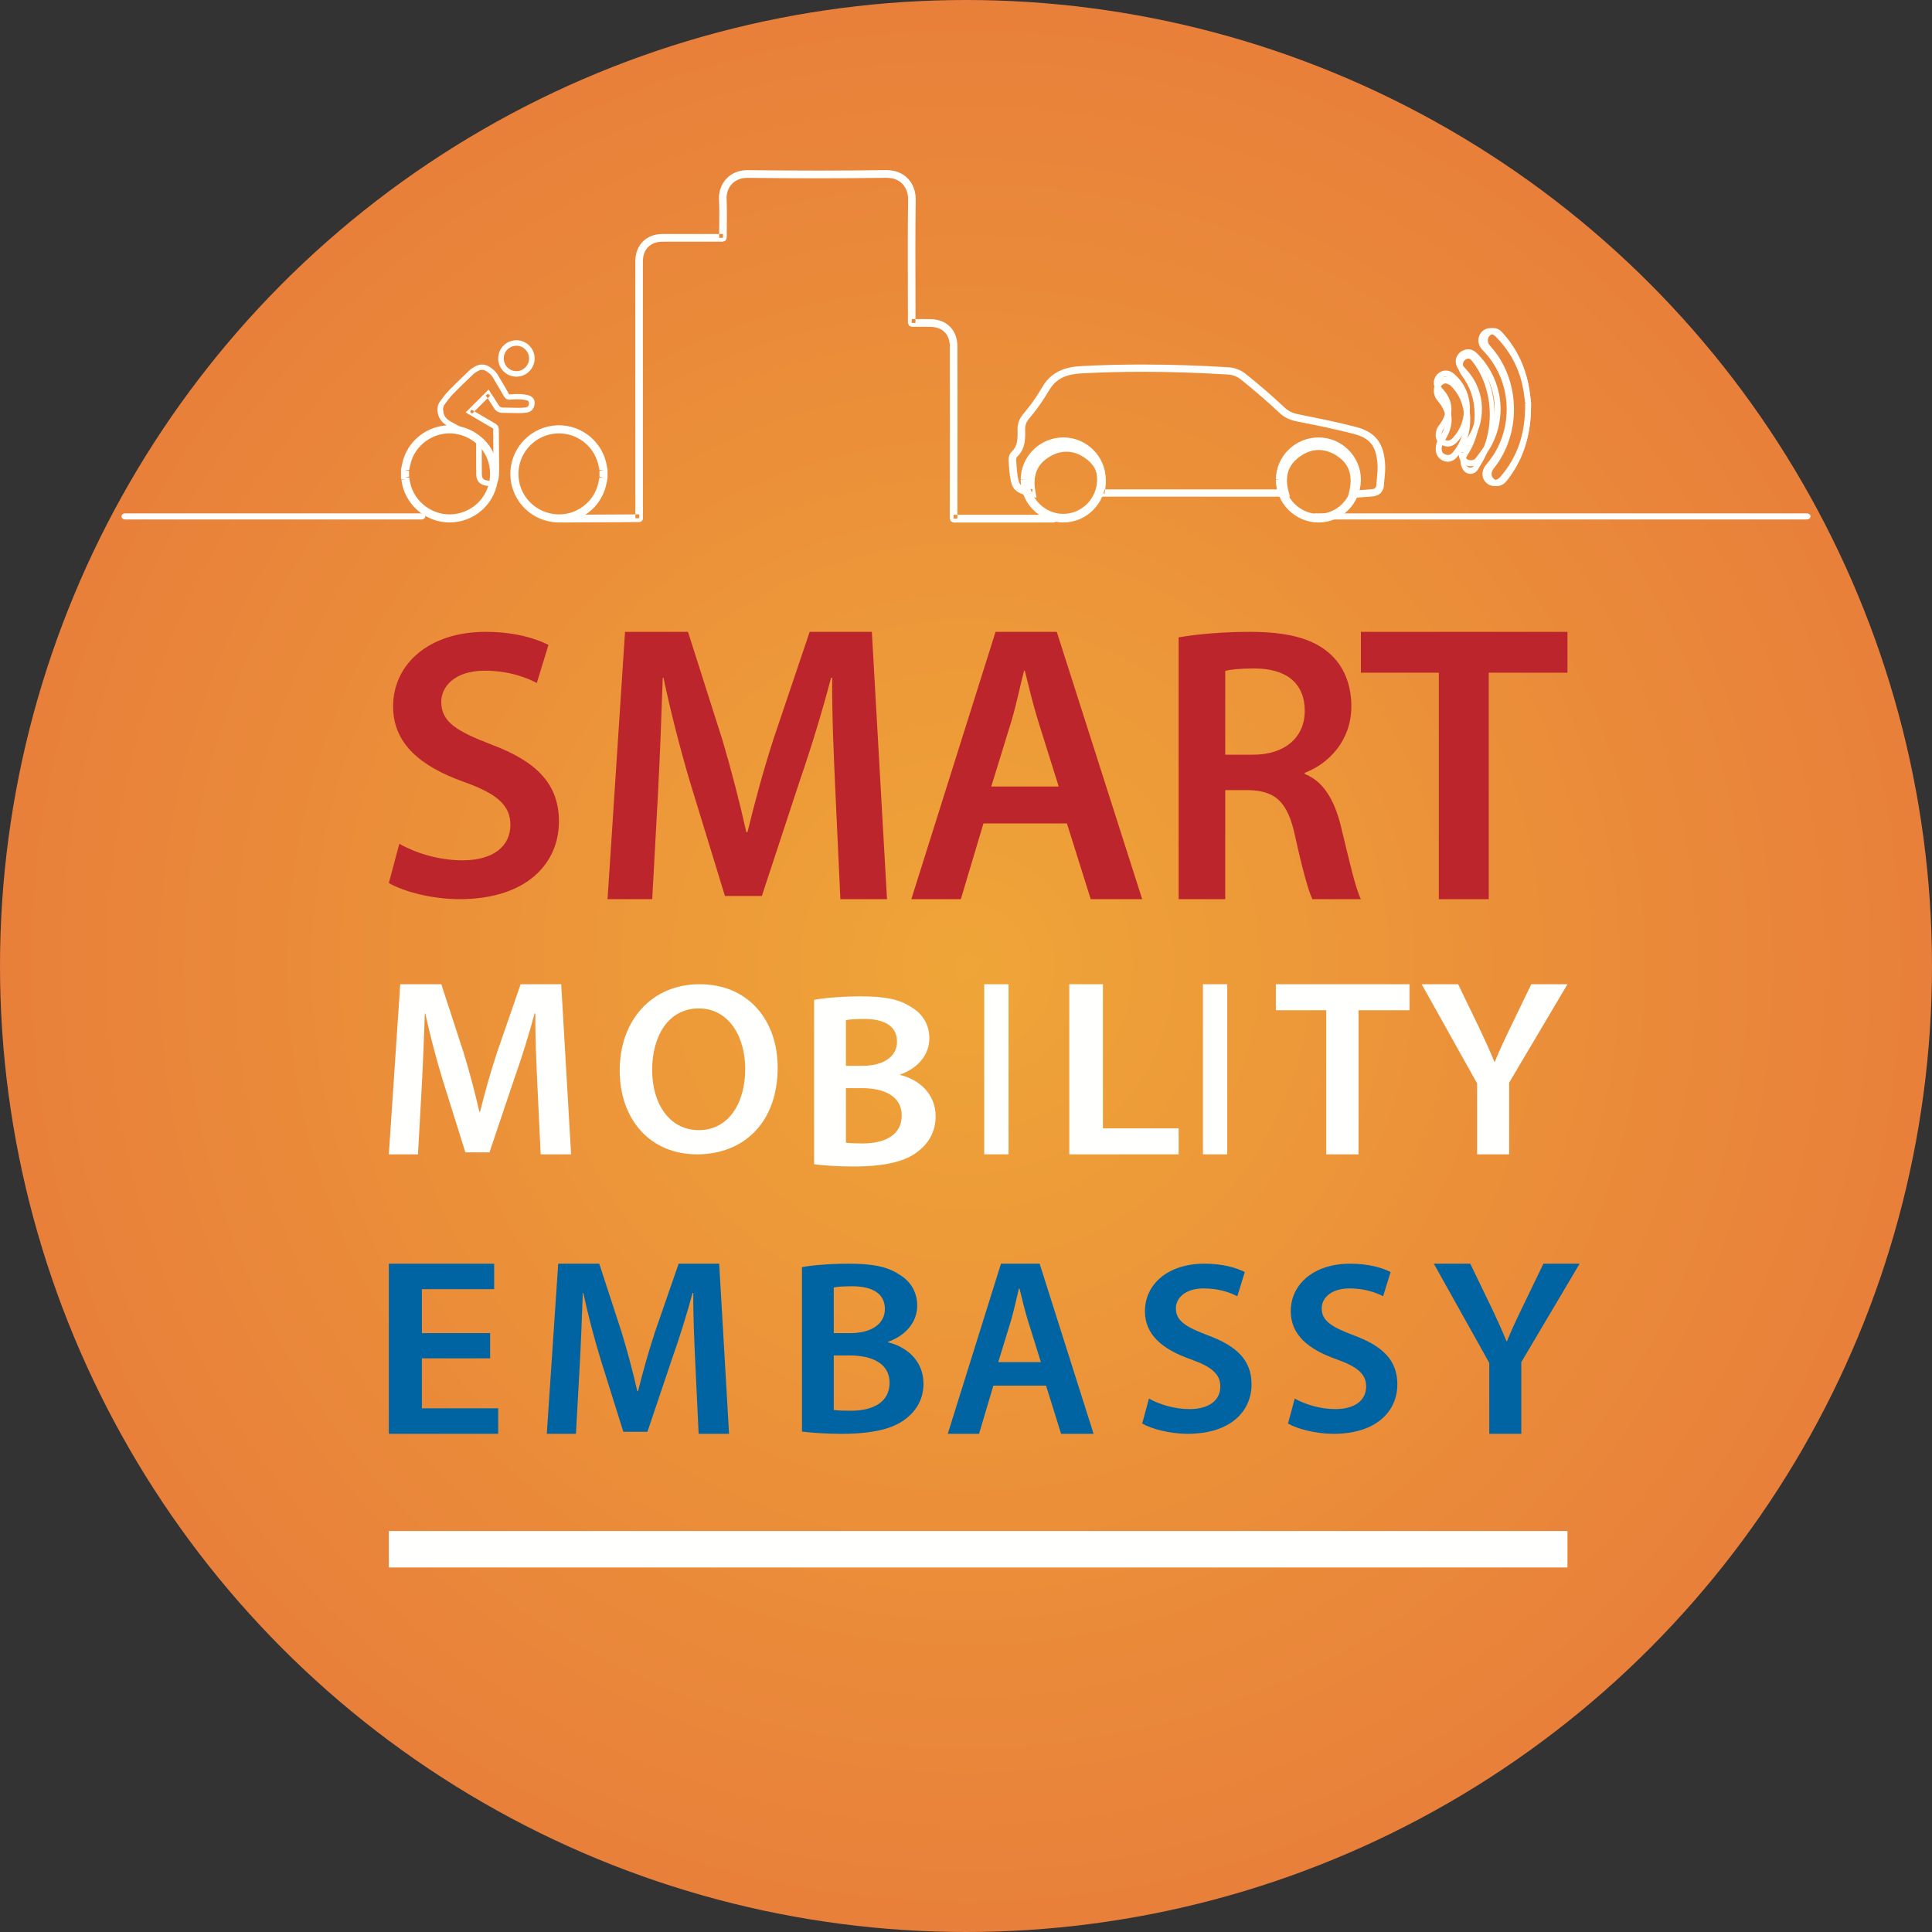 <?xml version="1.0" encoding="UTF-8"?>
<svg width="159px" height="159px" viewBox="0 0 159 159" version="1.1" xmlns="http://www.w3.org/2000/svg" xmlns:xlink="http://www.w3.org/1999/xlink">
    <rect x="0" y="0" width="159" height="159" fill="#333333" stroke="none"/>
    <title>Group 2</title>
    <defs>
        <radialGradient cx="50%" cy="50%" fx="50%" fy="50%" r="50%" gradientTransform="translate(0.5,0.5),rotate(90),scale(1,1),translate(-0.5,-0.5)" id="radialGradient-1">
            <stop stop-color="#EFA538" offset="0%"></stop>
            <stop stop-color="#E87F3A" offset="100%"></stop>
        </radialGradient>
        <path d="M157.859,79.199 C157.859,122.753 122.528,158.061 78.946,158.061 C35.363,158.061 0.032,122.753 0.032,79.199 C0.032,35.646 35.363,0.339 78.946,0.339 C122.528,0.339 157.859,35.646 157.859,79.199" id="path-2"></path>
    </defs>
    <g id="Page-1" stroke="none" stroke-width="1" fill="none" fill-rule="evenodd">
        <g id="SME-Logo" transform="translate(-132, -19)">
            <g id="Group-2" transform="translate(132, 19)">
                <circle id="Oval" fill="url(#radialGradient-1)" cx="79.5" cy="79.5" r="79.5"></circle>
                <g id="Group" transform="translate(1, 0)">
                    <g id="Group-4">
                        <mask id="mask-3" fill="white">
                            <use xlink:href="#path-2"></use>
                        </mask>
                        <g id="Clip-3"></g>
                        <path d="M157.859,79.199 C157.859,122.753 122.528,158.061 78.946,158.061 C35.363,158.061 0.032,122.753 0.032,79.199 C0.032,35.646 35.363,0.339 78.946,0.339 C122.528,0.339 157.859,35.646 157.859,79.199" id="Fill-2" mask="url(#mask-3)"></path>
                    </g>
                    <polygon id="Fill-5" fill="#FFFFFE" points="31 129 128 129 128 126 31 126"></polygon>
                    <path d="M43.226,89.289 C43.142,87.481 43.038,85.301 43.059,83.409 L42.996,83.409 C42.537,85.113 41.953,87.004 41.326,88.769 L39.283,94.835 L37.3,94.835 L35.424,88.852 C34.88,87.065 34.38,85.155 34.003,83.409 L33.962,83.409 C33.899,85.238 33.816,87.461 33.712,89.372 L33.399,95 L31,95 L31.939,81 L35.318,81 L37.154,86.63 C37.655,88.27 38.094,89.932 38.448,91.49 L38.51,91.49 C38.886,89.974 39.366,88.249 39.908,86.609 L41.848,81 L45.186,81 L46,95 L43.496,95 L43.226,89.289" id="Fill-6" fill="#FFFFFE"></path>
                    <path d="M52.67,88.06 C52.67,90.816 54.088,93.008 56.51,93.008 C58.955,93.008 60.331,90.796 60.331,87.96 C60.331,85.405 59.036,82.992 56.51,82.992 C54.005,82.992 52.67,85.264 52.67,88.06 Z M63,87.86 C63,92.405 60.187,95 56.368,95 C52.465,95 50,92.083 50,88.101 C50,83.937 52.67,81 56.573,81 C60.618,81 63,83.997 63,87.86 L63,87.86 Z" id="Fill-7" fill="#FFFFFE"></path>
                    <path d="M68.618,94.041 C68.961,94.082 69.413,94.103 70.013,94.103 C71.708,94.103 73.21,93.49 73.21,91.796 C73.21,90.204 71.752,89.551 69.927,89.551 L68.618,89.551 L68.618,94.041 Z M68.618,87.715 L69.969,87.715 C71.794,87.715 72.824,86.898 72.824,85.735 C72.824,84.45 71.794,83.857 70.121,83.857 C69.348,83.857 68.898,83.898 68.618,83.96 L68.618,87.715 Z M66,82.286 C66.837,82.122 68.361,82 69.841,82 C71.794,82 72.995,82.224 73.983,82.878 C74.884,83.388 75.484,84.286 75.484,85.449 C75.484,86.714 74.647,87.878 73.082,88.429 L73.082,88.469 C74.605,88.838 76,89.98 76,91.879 C76,93.103 75.442,94.062 74.605,94.715 C73.575,95.572 71.879,96 69.241,96 C67.781,96 66.666,95.898 66,95.817 L66,82.286 L66,82.286 Z" id="Fill-8" fill="#FFFFFE"></path>
                    <polygon id="Fill-9" fill="#FFFFFE" points="80 95 82 95 82 81 80 81"></polygon>
                    <polyline id="Fill-10" fill="#FFFFFE" points="87 81 89.768 81 89.768 92.862 96 92.862 96 95 87 95 87 81"></polyline>
                    <polygon id="Fill-11" fill="#FFFFFE" points="98 95 100 95 100 81 98 81"></polygon>
                    <polyline id="Fill-12" fill="#FFFFFE" points="108.149 83.141 104 83.141 104 81 115 81 115 83.141 110.807 83.141 110.807 95 108.149 95 108.149 83.141"></polyline>
                    <path d="M120.564,95 L120.564,89.163 L116,81 L119,81 L120.736,84.594 C121.228,85.633 121.592,86.422 121.978,87.377 L122.021,87.377 C122.385,86.485 122.793,85.612 123.285,84.594 L125.022,81 L128,81 L123.2,89.101 L123.2,95 L120.564,95" id="Fill-13" fill="#FFFFFE"></path>
                    <polyline id="Fill-14" fill="#0064A2" points="39.337 111.789 33.72 111.789 33.72 115.901 40 115.901 40 118 31 118 31 104 39.669 104 39.669 106.097 33.72 106.097 33.72 109.713 39.337 109.713 39.337 111.789"></polyline>
                    <path d="M56.226,112.289 C56.143,110.481 56.039,108.3 56.058,106.409 L55.997,106.409 C55.537,108.112 54.954,110.002 54.327,111.768 L52.282,117.834 L50.3,117.834 L48.422,111.851 C47.88,110.065 47.379,108.154 47.005,106.409 L46.963,106.409 C46.899,108.237 46.815,110.46 46.711,112.371 L46.398,118 L44,118 L44.939,104 L48.318,104 L50.154,109.629 C50.655,111.27 51.093,112.931 51.449,114.49 L51.511,114.49 C51.886,112.973 52.366,111.249 52.908,109.608 L54.85,104 L58.188,104 L59,118 L56.497,118 L56.226,112.289" id="Fill-15" fill="#0064A2"></path>
                    <path d="M67.617,116.04 C67.961,116.081 68.412,116.102 69.012,116.102 C70.708,116.102 72.211,115.49 72.211,113.796 C72.211,112.203 70.751,111.55 68.928,111.55 L67.617,111.55 L67.617,116.04 Z M67.617,109.715 L68.97,109.715 C70.793,109.715 71.824,108.898 71.824,107.734 C71.824,106.448 70.793,105.857 69.12,105.857 C68.348,105.857 67.897,105.897 67.617,105.959 L67.617,109.715 Z M65,104.285 C65.837,104.121 67.36,104 68.84,104 C70.793,104 71.996,104.224 72.983,104.877 C73.884,105.387 74.485,106.286 74.485,107.449 C74.485,108.714 73.648,109.877 72.081,110.428 L72.081,110.469 C73.605,110.836 75,111.979 75,113.877 C75,115.102 74.443,116.06 73.605,116.713 C72.575,117.571 70.88,118 68.241,118 C66.78,118 65.665,117.898 65,117.816 L65,104.285 L65,104.285 Z" id="Fill-16" fill="#0064A2"></path>
                    <path d="M84.663,112.101 L83.587,108.652 C83.324,107.801 83.101,106.845 82.899,106.036 L82.859,106.036 C82.656,106.845 82.452,107.821 82.211,108.652 L81.155,112.101 L84.663,112.101 Z M80.751,114.033 L79.574,118 L77,118 L81.378,104 L84.561,104 L89,118 L86.325,118 L85.088,114.033 L80.751,114.033 L80.751,114.033 Z" id="Fill-17" fill="#0064A2"></path>
                    <path d="M93.555,115.1 C94.377,115.563 95.61,115.966 96.904,115.966 C98.528,115.966 99.43,115.221 99.43,114.113 C99.43,113.085 98.732,112.482 96.965,111.857 C94.686,111.051 93.226,109.863 93.226,107.909 C93.226,105.692 95.116,104 98.115,104 C99.617,104 100.725,104.323 101.445,104.686 L100.829,106.68 C100.336,106.418 99.37,106.035 98.075,106.035 C96.472,106.035 95.774,106.882 95.774,107.667 C95.774,108.715 96.576,109.198 98.424,109.902 C100.829,110.79 102,111.977 102,113.931 C102,116.107 100.314,118 96.74,118 C95.281,118 93.761,117.597 93,117.155 L93.555,115.1" id="Fill-18" fill="#0064A2"></path>
                    <path d="M105.555,115.1 C106.377,115.563 107.609,115.966 108.904,115.966 C110.526,115.966 111.431,115.221 111.431,114.113 C111.431,113.085 110.732,112.482 108.966,111.857 C106.686,111.051 105.226,109.863 105.226,107.909 C105.226,105.692 107.116,104 110.117,104 C111.617,104 112.725,104.323 113.445,104.686 L112.828,106.68 C112.334,106.418 111.369,106.035 110.075,106.035 C108.472,106.035 107.774,106.882 107.774,107.667 C107.774,108.715 108.575,109.198 110.424,109.902 C112.828,110.79 114,111.977 114,113.931 C114,116.107 112.314,118 108.74,118 C107.281,118 105.76,117.597 105,117.155 L105.555,115.1" id="Fill-19" fill="#0064A2"></path>
                    <path d="M121.564,118 L121.564,112.163 L117,104 L120,104 L121.735,107.593 C122.228,108.633 122.592,109.42 122.979,110.377 L123.021,110.377 C123.385,109.483 123.792,108.612 124.285,107.593 L126.021,104 L129,104 L124.2,112.101 L124.2,118 L121.564,118" id="Fill-20" fill="#0064A2"></path>
                    <path d="M31.863,69.442 C33.141,70.17 35.059,70.803 37.074,70.803 C39.599,70.803 41.004,69.632 41.004,67.891 C41.004,66.276 39.918,65.327 37.168,64.345 C33.621,63.079 31.352,61.212 31.352,58.14 C31.352,54.659 34.292,52 38.958,52 C41.293,52 43.017,52.506 44.137,53.075 L43.178,56.21 C42.411,55.799 40.909,55.196 38.894,55.196 C36.401,55.196 35.315,56.525 35.315,57.76 C35.315,59.407 36.562,60.167 39.438,61.275 C43.178,62.668 45,64.535 45,67.606 C45,71.026 42.378,74 36.818,74 C34.548,74 32.184,73.367 31,72.671 L31.863,69.442" id="Fill-21" fill="#BD252C"></path>
                    <path d="M67.745,65.024 C67.618,62.184 67.458,58.757 67.49,55.785 L67.394,55.785 C66.69,58.463 65.794,61.433 64.834,64.208 L61.7,73.739 L58.661,73.739 L55.78,64.338 C54.95,61.53 54.182,58.528 53.606,55.785 L53.542,55.785 C53.445,58.657 53.317,62.151 53.159,65.154 L52.677,74 L49,74 L50.439,52 L55.62,52 L58.437,60.844 C59.204,63.424 59.875,66.036 60.42,68.484 L60.516,68.484 C61.092,66.101 61.828,63.392 62.659,60.813 L65.634,52 L70.752,52 L72,74 L68.161,74 L67.745,65.024" id="Fill-22" fill="#BD252C"></path>
                    <path d="M86.131,64.73 L84.43,59.312 C84.013,57.972 83.66,56.472 83.339,55.199 L83.276,55.199 C82.954,56.472 82.633,58.006 82.249,59.312 L80.579,64.73 L86.131,64.73 Z M79.937,67.766 L78.076,74 L74,74 L80.932,52 L85.971,52 L93,74 L88.763,74 L86.805,67.766 L79.937,67.766 L79.937,67.766 Z" id="Fill-23" fill="#BD252C"></path>
                    <path d="M99.836,62.11 L102.132,62.11 C104.741,62.11 106.377,60.684 106.377,58.512 C106.377,56.116 104.741,55.014 102.225,55.014 C101,55.014 100.213,55.11 99.836,55.209 L99.836,62.11 Z M96,52.454 C97.445,52.196 99.616,52 101.849,52 C104.899,52 106.975,52.518 108.39,53.751 C109.553,54.755 110.214,56.277 110.214,58.125 C110.214,60.942 108.358,62.855 106.377,63.6 L106.377,63.697 C107.887,64.28 108.799,65.803 109.333,67.909 C109.994,70.631 110.56,73.158 111,74 L107.005,74 C106.692,73.353 106.189,71.57 105.591,68.849 C104.993,65.998 103.986,65.09 101.786,65.026 L99.836,65.026 L99.836,74 L96,74 L96,52.454 L96,52.454 Z" id="Fill-24" fill="#BD252C"></path>
                    <polyline id="Fill-25" fill="#BD252C" points="117.413 55.361 111 55.361 111 52 128 52 128 55.361 121.521 55.361 121.521 74 117.413 74 117.413 55.361"></polyline>
                    <path d="M45.315,43 L51.603,42.966 C51.775,42.965 51.915,42.823 51.915,42.649 C51.915,42.644 51.913,40.634 51.912,37.773 C51.911,34.911 51.91,31.204 51.91,27.819 C51.91,25.401 51.91,23.147 51.912,21.483 C51.913,20.984 52.076,20.601 52.342,20.331 C52.611,20.062 52.995,19.899 53.488,19.893 C53.778,19.89 54.067,19.89 54.357,19.89 C54.822,19.89 55.287,19.891 55.753,19.891 C56.646,19.891 57.54,19.891 58.497,19.891 L58.717,19.799 L58.809,19.574 C58.809,18.903 58.823,18.255 58.823,17.614 C58.823,17.203 58.818,16.797 58.798,16.389 L58.795,16.295 C58.807,15.379 59.428,14.648 60.495,14.637 L60.518,14.637 C62.464,14.659 64.41,14.672 66.356,14.672 C68.214,14.672 70.072,14.66 71.931,14.634 L71.966,14.634 C72.576,14.636 72.999,14.844 73.29,15.158 C73.58,15.475 73.736,15.916 73.738,16.406 L73.736,16.442 L73.736,16.441 C73.716,17.804 73.71,19.166 73.71,20.53 C73.71,22.299 73.72,24.068 73.72,25.834 C73.72,26.057 73.72,26.278 73.72,26.578 L73.811,26.803 L74.033,26.895 C74.371,26.895 74.682,26.894 74.982,26.894 C75.175,26.894 75.363,26.894 75.552,26.896 C76.078,26.904 76.472,27.066 76.74,27.332 C77.006,27.601 77.166,27.986 77.169,28.511 C77.171,30.403 77.174,32.799 77.174,35.221 C77.174,37.893 77.171,40.595 77.165,42.682 L77.256,42.907 L77.477,43 L85.688,43 C85.86,43 86,42.858 86,42.683 C86,42.508 85.86,42.366 85.688,42.366 L77.477,42.366 L77.477,42.683 L77.79,42.684 C77.796,40.596 77.799,37.893 77.799,35.221 C77.799,32.799 77.796,30.401 77.794,28.51 C77.794,27.853 77.58,27.28 77.178,26.881 C76.778,26.481 76.209,26.269 75.558,26.263 C75.367,26.26 75.177,26.26 74.982,26.26 C74.68,26.26 74.369,26.261 74.033,26.261 L74.033,26.578 L74.345,26.578 C74.345,26.278 74.345,26.057 74.345,25.834 C74.345,24.065 74.335,22.296 74.335,20.53 C74.335,19.169 74.341,17.809 74.361,16.45 L74.362,16.406 C74.362,15.78 74.16,15.177 73.749,14.727 C73.339,14.278 72.721,13.999 71.966,14 L71.922,14 C70.067,14.027 68.211,14.038 66.356,14.038 C64.413,14.038 62.469,14.025 60.525,14.004 L60.495,14.004 C59.806,14.003 59.214,14.261 58.805,14.682 C58.396,15.102 58.169,15.68 58.171,16.295 L58.173,16.422 C58.193,16.814 58.198,17.21 58.198,17.614 C58.198,18.245 58.184,18.894 58.184,19.574 L58.497,19.574 L58.497,19.258 C57.54,19.258 56.646,19.258 55.753,19.258 C55.289,19.258 54.823,19.256 54.357,19.256 C54.066,19.256 53.774,19.256 53.483,19.259 C52.854,19.264 52.297,19.483 51.902,19.881 C51.507,20.276 51.286,20.842 51.287,21.483 C51.285,23.147 51.285,25.401 51.285,27.819 C51.285,34.59 51.29,42.649 51.29,42.649 L51.602,42.649 L51.6,42.332 L45.311,42.366 C45.139,42.368 45,42.511 45,42.686 C45.001,42.861 45.142,43.001 45.315,43" id="Fill-26" fill="#FFFFFE"></path>
                    <path d="M32.333,38.682 L32.657,38.756 C32.728,38.454 32.772,38.17 32.852,37.928 C33.284,36.597 34.6,35.663 35.985,35.666 L36.198,35.672 C37.739,35.779 38.999,36.888 39.275,38.366 C39.315,38.581 39.333,38.792 39.333,39.001 C39.332,40.581 38.232,41.961 36.618,42.274 C36.41,42.314 36.202,42.334 35.997,42.334 C34.356,42.334 32.889,41.087 32.696,39.393 L32.693,39.372 L32.657,39.225 L32.333,39.305 L32.667,39.305 C32.667,39.097 32.667,38.889 32.667,38.682 L32.333,38.682 L32.657,38.756 L32.333,38.682 L32,38.682 C32,38.889 32,39.097 32,39.305 L32,39.345 L32.041,39.511 L32.364,39.431 L32.033,39.469 C32.271,41.507 34.018,42.999 35.997,43 C36.243,43 36.494,42.976 36.745,42.928 C38.674,42.557 40.001,40.893 40,39.001 C40,38.751 39.977,38.498 39.929,38.245 C39.596,36.461 38.08,35.134 36.243,35.008 L35.985,35 C34.304,35.003 32.751,36.105 32.219,37.722 L32.215,37.735 L32.219,37.722 C32.117,38.035 32.072,38.337 32.008,38.606 L32,38.643 L32,38.682 L32.333,38.682" id="Fill-27" fill="#FFFFFE"></path>
                    <path d="M48.667,39.307 L48.34,39.242 C48.296,39.466 48.264,39.677 48.214,39.863 C47.83,41.332 46.494,42.335 45.012,42.333 C44.864,42.333 44.714,42.324 44.563,42.303 C42.883,42.073 41.666,40.659 41.666,39.001 L41.677,38.723 C41.811,37.068 43.187,35.741 44.845,35.671 L44.996,35.667 C46.608,35.667 47.993,36.817 48.278,38.422 L48.34,38.746 L48.667,38.683 L48.334,38.683 C48.334,38.891 48.334,39.099 48.334,39.307 L48.667,39.307 L48.34,39.242 L48.667,39.307 L49,39.307 C49,39.099 49,38.891 49,38.683 L49,38.651 L48.933,38.301 L48.606,38.363 L48.935,38.305 C48.592,36.382 46.929,35 44.996,35 L44.816,35.004 C42.817,35.093 41.179,36.674 41.013,38.67 L41,39.001 C40.999,40.99 42.464,42.689 44.472,42.964 C44.654,42.988 44.833,43 45.012,43 C46.793,43 48.394,41.799 48.859,40.032 C48.92,39.799 48.953,39.575 48.993,39.373 L49,39.341 L49,39.307 L48.667,39.307" id="Fill-28" fill="#FFFFFE"></path>
                    <path d="M37.685,33.897 L37.562,34.081 C38.241,34.482 38.898,34.873 39.561,35.256 L39.588,35.275 L39.589,35.276 L39.602,35.268 L39.587,35.271 L39.589,35.276 L39.602,35.268 L39.587,35.271 L39.589,35.301 C39.593,36.417 39.608,37.533 39.614,38.648 L39.614,38.676 C39.614,38.848 39.604,39.021 39.589,39.197 L39.59,39.197 C39.576,39.374 39.531,39.468 39.495,39.503 C39.461,39.538 39.422,39.562 39.291,39.564 L39.056,39.538 C38.887,39.506 38.807,39.454 38.751,39.383 C38.695,39.313 38.654,39.192 38.653,38.999 C38.649,38.666 38.649,38.335 38.649,38.002 C38.649,37.64 38.649,37.276 38.649,36.913 L38.648,36.623 L38.656,36.361 L38.656,36.362 L38.658,36.315 L38.574,36.065 L38.388,35.922 C37.62,35.518 36.854,35.115 36.098,34.697 C35.792,34.527 35.587,34.313 35.504,34.002 L35.463,33.699 C35.463,33.545 35.499,33.413 35.589,33.288 C35.818,32.971 36.055,32.662 36.321,32.39 C36.844,31.851 37.394,31.33 37.945,30.804 C38.04,30.712 38.167,30.628 38.302,30.549 C38.439,30.469 38.558,30.436 38.672,30.436 C38.783,30.437 38.897,30.468 39.028,30.552 C39.254,30.696 39.436,30.853 39.555,31.054 C39.87,31.585 40.188,32.115 40.49,32.648 L40.656,32.831 L40.907,32.899 L40.985,32.894 C41.186,32.874 41.385,32.861 41.581,32.861 C41.804,32.861 42.025,32.878 42.243,32.922 C42.388,32.95 42.465,32.99 42.493,33.017 L42.536,33.154 L42.536,33.171 L42.768,33.174 L42.536,33.168 C42.533,33.306 42.495,33.39 42.452,33.438 C42.408,33.487 42.347,33.523 42.223,33.537 C42.033,33.557 41.839,33.562 41.641,33.562 L41.582,33.562 C41.171,33.56 40.76,33.548 40.345,33.54 C40.194,33.53 40.143,33.498 40.046,33.356 C39.83,33.002 39.6,32.66 39.368,32.303 L39.21,32.059 L39.001,32.266 C38.506,32.761 38.018,33.247 37.516,33.747 L37.322,33.94 L37.562,34.081 L37.685,33.897 L37.853,34.046 C38.355,33.545 38.842,33.06 39.339,32.565 L39.171,32.416 L38.972,32.529 C39.207,32.89 39.434,33.23 39.645,33.573 C39.776,33.803 40.03,33.979 40.336,33.976 C40.748,33.984 41.162,33.996 41.579,33.997 L41.641,33.999 C41.849,33.999 42.06,33.992 42.273,33.97 C42.484,33.95 42.678,33.865 42.808,33.719 C42.938,33.572 42.993,33.384 43,33.181 L43,33.154 C43.003,32.994 42.947,32.824 42.819,32.707 C42.691,32.592 42.529,32.533 42.339,32.494 C42.084,32.445 41.831,32.425 41.581,32.425 C41.362,32.425 41.146,32.44 40.934,32.461 L40.907,32.463 L40.9,32.462 L40.888,32.503 L40.919,32.472 L40.9,32.462 L40.888,32.503 L40.919,32.472 L40.899,32.442 C40.593,31.903 40.274,31.372 39.96,30.842 L39.96,30.841 C39.792,30.559 39.547,30.356 39.29,30.191 C39.097,30.067 38.885,30 38.672,30 C38.456,30 38.248,30.067 38.059,30.178 C37.909,30.265 37.751,30.367 37.614,30.499 C37.066,31.022 36.511,31.548 35.978,32.096 C35.69,32.394 35.44,32.719 35.205,33.042 C35.057,33.248 34.999,33.478 35,33.699 C35,33.837 35.021,33.973 35.054,34.103 L35.054,34.105 C35.167,34.55 35.485,34.867 35.862,35.073 C36.625,35.493 37.394,35.899 38.163,36.301 L38.2,36.324 L38.204,36.327 L38.241,36.298 L38.195,36.313 L38.204,36.327 L38.241,36.298 L38.195,36.313 L38.22,36.304 L38.194,36.308 L38.195,36.313 L38.22,36.304 L38.194,36.308 L38.195,36.315 L38.194,36.327 L38.194,36.329 L38.184,36.623 L38.186,36.913 C38.186,37.275 38.186,37.639 38.186,38.002 C38.186,38.335 38.186,38.669 38.19,39.004 C38.192,39.247 38.241,39.464 38.376,39.64 C38.511,39.817 38.723,39.923 38.966,39.965 L39.291,40 C39.496,40.002 39.704,39.941 39.843,39.792 C39.98,39.644 40.031,39.453 40.051,39.232 L40.051,39.23 C40.067,39.049 40.078,38.864 40.078,38.676 L40.078,38.645 C40.071,37.528 40.057,36.413 40.053,35.299 L39.989,35.056 L39.804,34.887 C39.144,34.503 38.488,34.113 37.808,33.712 L37.685,33.897 L37.853,34.046 L37.685,33.897" id="Fill-29" fill="#FFFFFE"></path>
                    <path d="M41.512,28.227 L41.511,28.455 C42.071,28.455 42.543,28.93 42.542,29.499 L42.542,29.509 L42.771,29.505 L42.542,29.504 C42.541,30.073 42.063,30.548 41.509,30.545 L41.502,30.545 C40.92,30.542 40.459,30.082 40.458,29.497 L40.302,29.497 L40.458,29.505 L40.458,29.497 L40.302,29.497 L40.458,29.505 L40.458,29.5 L40.459,29.495 C40.461,28.914 40.925,28.455 41.506,28.455 L41.511,28.455 L41.512,28.227 L41.516,28 L41.506,28 C40.674,27.999 40.003,28.665 40.001,29.494 L40.23,29.494 L40.001,29.483 L40,29.497 C40,30.327 40.666,30.997 41.501,31 L41.509,31 C42.326,30.997 42.995,30.325 43,29.506 L43,29.499 C42.999,28.679 42.334,28.005 41.514,28 L41.512,28.227 L41.516,28 L41.512,28.227" id="Fill-30" fill="#FFFFFE"></path>
                    <path d="M119.729,33.474 L119.97,33.459 C119.917,32.442 119.499,31.454 118.616,30.726 C118.432,30.572 118.21,30.494 117.991,30.495 C117.715,30.494 117.444,30.619 117.25,30.839 C117.083,31.028 117,31.269 117,31.508 C117,31.781 117.106,32.053 117.309,32.263 L117.321,32.277 L117.309,32.265 C117.765,32.741 117.967,33.201 117.968,33.661 C117.968,34.091 117.789,34.548 117.398,35.042 L117.398,35.04 C117.22,35.273 117.159,35.566 117.156,35.827 L117.156,35.857 L117.156,35.856 C117.162,36.273 117.461,36.585 117.821,36.694 C117.931,36.73 118.041,36.748 118.148,36.748 C118.45,36.749 118.714,36.6 118.911,36.384 L118.917,36.377 L118.912,36.384 C119.609,35.629 119.974,34.703 119.971,33.573 L119.971,33.464 L119.97,33.459 L119.729,33.474 L119.488,33.478 L119.488,33.573 C119.486,34.6 119.178,35.369 118.558,36.047 L118.56,36.047 C118.421,36.193 118.294,36.255 118.148,36.256 L117.968,36.225 C117.744,36.144 117.647,36.026 117.639,35.844 L117.639,35.839 L117.639,35.843 L117.639,35.827 C117.635,35.659 117.698,35.439 117.773,35.352 L117.774,35.352 C118.211,34.802 118.451,34.235 118.451,33.661 C118.451,33.045 118.17,32.454 117.653,31.919 L117.653,31.92 C117.538,31.8 117.483,31.651 117.483,31.508 C117.484,31.384 117.525,31.264 117.61,31.167 C117.716,31.047 117.853,30.988 117.991,30.988 L118.312,31.108 C119.085,31.749 119.436,32.583 119.488,33.488 L119.729,33.474 L119.488,33.478 L119.729,33.474 Z M119.274,37.228 L119.033,37.235 C119.034,37.772 119.297,38.18 119.705,38.316 C119.815,38.355 119.931,38.373 120.046,38.373 C120.343,38.373 120.647,38.248 120.844,37.986 L120.847,37.981 L120.842,37.986 C121.136,37.595 121.459,37.195 121.709,36.736 C122.238,35.768 122.495,34.716 122.495,33.675 C122.495,31.977 121.813,30.305 120.532,29.057 C120.346,28.873 120.101,28.745 119.826,28.745 C119.702,28.745 119.575,28.771 119.451,28.822 C119.049,28.98 118.8,29.345 118.805,29.738 C118.805,30.034 118.935,30.332 119.174,30.579 C120.024,31.465 120.473,32.469 120.475,33.667 C120.475,33.781 120.472,33.894 120.463,34.011 C120.395,34.976 120.011,35.797 119.397,36.551 C119.221,36.769 119.115,37.023 119.067,37.102 L119.03,37.164 L119.033,37.235 L119.274,37.228 L119.482,37.353 C119.558,37.219 119.646,37.015 119.768,36.866 C120.431,36.057 120.87,35.128 120.945,34.045 C120.954,33.918 120.958,33.792 120.958,33.667 C120.961,32.337 120.44,31.188 119.518,30.235 C119.352,30.061 119.288,29.884 119.288,29.738 C119.291,29.547 119.383,29.386 119.63,29.279 L119.826,29.237 C119.954,29.238 120.072,29.291 120.199,29.413 C121.384,30.569 122.011,32.111 122.012,33.675 C122.012,34.634 121.777,35.601 121.288,36.496 L121.288,36.497 C121.067,36.904 120.76,37.287 120.459,37.687 L120.459,37.688 C120.37,37.809 120.21,37.883 120.046,37.881 L119.866,37.852 C119.651,37.762 119.54,37.644 119.516,37.222 L119.274,37.228 L119.482,37.353 L119.274,37.228 Z M124.757,33.146 L124.996,33.11 C124.955,32.827 124.902,32.229 124.774,31.641 C124.411,29.963 123.602,28.517 122.399,27.319 C122.19,27.11 121.923,26.999 121.659,27 C121.409,26.999 121.16,27.098 120.97,27.287 C120.77,27.482 120.666,27.746 120.667,28.009 C120.666,28.281 120.775,28.554 120.975,28.772 C121.083,28.889 121.189,28.993 121.282,29.098 C122.424,30.393 122.997,32.042 122.997,33.689 C122.997,35.312 122.442,36.931 121.331,38.21 C121.121,38.451 121.004,38.733 121.003,39.017 C121.002,39.288 121.118,39.555 121.33,39.747 L121.33,39.747 C121.512,39.914 121.743,40.001 121.975,40 C122.287,40 122.596,39.847 122.831,39.577 C124.302,37.878 125.004,35.867 125,33.377 L124.999,33.142 L124.999,33.126 L124.996,33.11 L124.757,33.146 L124.516,33.149 L124.517,33.377 C124.515,35.777 123.862,37.636 122.469,39.251 C122.312,39.432 122.132,39.508 121.975,39.508 C121.858,39.507 121.75,39.468 121.652,39.38 L121.645,39.372 L121.652,39.38 C121.535,39.27 121.488,39.153 121.486,39.017 C121.486,38.874 121.546,38.704 121.692,38.536 C122.885,37.163 123.48,35.427 123.48,33.689 C123.48,31.926 122.867,30.16 121.64,28.768 C121.532,28.646 121.424,28.54 121.329,28.436 C121.205,28.301 121.15,28.148 121.15,28.009 C121.15,27.872 121.199,27.747 121.306,27.64 C121.409,27.539 121.531,27.492 121.659,27.492 C121.792,27.492 121.935,27.546 122.06,27.671 C123.202,28.809 123.958,30.161 124.303,31.748 C124.423,32.299 124.474,32.873 124.518,33.181 L124.757,33.146 L124.516,33.149 L124.757,33.146 L124.757,33.146 Z" id="Fill-31" fill="#FFFFFE"></path>
                    <path d="M124.776,33.146 L124.553,33.149 L124.554,33.377 C124.552,35.777 123.948,37.636 122.663,39.251 C122.518,39.432 122.352,39.508 122.207,39.508 C122.099,39.507 122,39.468 121.909,39.38 C121.801,39.27 121.758,39.154 121.756,39.017 C121.756,38.874 121.811,38.704 121.946,38.536 C123.047,37.163 123.597,35.427 123.597,33.689 C123.597,31.926 123.03,30.16 121.898,28.768 C121.798,28.646 121.699,28.54 121.611,28.436 C121.496,28.301 121.446,28.148 121.446,28.009 C121.446,27.872 121.49,27.747 121.59,27.64 C121.684,27.539 121.797,27.492 121.915,27.492 C122.039,27.492 122.17,27.545 122.286,27.671 C123.34,28.809 124.038,30.161 124.357,31.748 C124.467,32.299 124.514,32.873 124.555,33.181 L124.776,33.146 L124.553,33.149 L124.776,33.146 L124.997,33.11 C124.959,32.827 124.91,32.229 124.792,31.641 C124.456,29.963 123.709,28.517 122.598,27.319 C122.405,27.11 122.159,26.999 121.915,27 C121.684,26.999 121.455,27.098 121.28,27.287 C121.095,27.482 120.999,27.746 121,28.009 C120.999,28.281 121.099,28.554 121.284,28.772 C121.383,28.889 121.481,28.993 121.567,29.098 C122.622,30.393 123.151,32.042 123.151,33.689 C123.151,35.312 122.638,36.931 121.613,38.21 C121.419,38.451 121.311,38.733 121.31,39.017 C121.309,39.288 121.416,39.555 121.612,39.747 L121.612,39.747 C121.78,39.914 121.993,40.001 122.207,40 C122.496,40 122.781,39.847 122.997,39.577 C124.356,37.878 125.003,35.867 125,33.377 L124.999,33.142 L124.999,33.126 L124.997,33.11 L124.776,33.146" id="Fill-32" fill="#FFFFFE"></path>
                    <path d="M119.382,37.81 L119.551,37.941 C119.612,37.801 119.684,37.589 119.783,37.435 C120.322,36.594 120.679,35.629 120.74,34.505 C120.747,34.373 120.751,34.242 120.751,34.112 C120.753,32.731 120.33,31.538 119.58,30.547 C119.446,30.369 119.393,30.183 119.393,30.031 C119.396,29.833 119.47,29.666 119.671,29.555 L119.83,29.511 C119.933,29.512 120.03,29.567 120.133,29.694 C121.097,30.895 121.606,32.496 121.607,34.12 C121.607,35.117 121.416,36.121 121.019,37.05 L121.019,37.051 C120.839,37.474 120.59,37.872 120.344,38.287 L120.344,38.288 C120.273,38.413 120.142,38.49 120.009,38.489 L119.863,38.458 C119.688,38.365 119.598,38.242 119.578,37.804 L119.382,37.81 L119.551,37.941 L119.382,37.81 L119.186,37.818 C119.187,38.375 119.4,38.799 119.732,38.94 C119.821,38.981 119.916,39 120.009,39 C120.25,39 120.498,38.87 120.658,38.597 L120.657,38.597 C120.895,38.191 121.158,37.776 121.361,37.299 C121.791,36.294 122,35.201 122,34.12 C122,32.357 121.446,30.62 120.404,29.325 C120.252,29.133 120.054,29 119.83,29 C119.729,29 119.626,29.027 119.525,29.081 C119.198,29.244 118.996,29.624 119,30.031 C119,30.339 119.106,30.648 119.3,30.905 C119.991,31.825 120.356,32.868 120.358,34.112 C120.358,34.23 120.355,34.348 120.348,34.469 C120.292,35.472 119.98,36.324 119.482,37.108 C119.339,37.334 119.252,37.597 119.213,37.68 L119.184,37.744 L119.186,37.818 L119.382,37.81" id="Fill-33" fill="#FFFFFE"></path>
                    <path d="M119.755,34.335 L119.511,34.339 L119.513,34.445 C119.509,35.595 119.198,36.456 118.573,37.215 L118.574,37.215 C118.434,37.379 118.306,37.448 118.159,37.449 L117.977,37.415 C117.751,37.324 117.653,37.191 117.645,36.988 L117.645,36.968 C117.641,36.781 117.704,36.534 117.78,36.437 L117.781,36.437 C118.222,35.821 118.465,35.186 118.465,34.544 C118.465,33.854 118.181,33.193 117.659,32.594 L117.659,32.595 C117.543,32.46 117.487,32.293 117.487,32.134 C117.487,31.993 117.53,31.861 117.615,31.752 C117.723,31.617 117.861,31.551 118,31.551 L118.325,31.686 C119.104,32.404 119.459,33.337 119.511,34.35 L119.755,34.335 L119.511,34.339 L119.755,34.335 L119.998,34.318 C119.944,33.179 119.522,32.073 118.632,31.258 C118.445,31.085 118.221,30.999 118,31 C117.721,30.999 117.448,31.138 117.252,31.384 L117.253,31.384 C117.084,31.596 117,31.866 117,32.134 C117,32.439 117.107,32.744 117.312,32.979 L117.312,32.981 C117.773,33.514 117.976,34.029 117.977,34.544 C117.977,35.025 117.797,35.537 117.402,36.09 L117.402,36.088 C117.222,36.348 117.161,36.676 117.157,36.968 L117.157,37.001 C117.163,37.468 117.465,37.817 117.829,37.939 C117.939,37.979 118.05,38 118.159,38 C118.463,38.001 118.73,37.835 118.929,37.592 L118.93,37.592 C119.633,36.747 120.002,35.711 120,34.445 L119.999,34.329 L119.999,34.324 L119.998,34.318 L119.755,34.335" id="Fill-34" fill="#FFFFFE"></path>
                    <path d="M89.591,40.573 L89.897,40.632 C89.962,40.316 89.997,40.012 89.997,39.718 C90.005,38.679 89.537,37.771 88.573,37.147 C88.003,36.774 87.387,36.576 86.763,36.576 C86.198,36.576 85.632,36.739 85.095,37.052 C84.016,37.668 83.507,38.63 83.517,39.732 C83.517,40.018 83.548,40.315 83.608,40.621 L83.915,40.566 L83.99,40.276 C83.692,40.207 83.414,40.142 83.219,40.046 C83.023,39.948 82.921,39.854 82.861,39.669 C82.692,39.119 82.678,38.483 82.626,37.836 L82.622,37.802 L82.626,37.836 L82.625,37.819 L82.652,37.679 L82.695,37.6 C83.322,37.029 83.372,36.279 83.372,35.682 C83.372,35.554 83.369,35.43 83.368,35.315 L83.368,35.302 C83.369,35.02 83.434,34.842 83.542,34.663 C83.648,34.484 83.812,34.307 83.998,34.081 L83.996,34.081 C84.509,33.457 84.947,32.781 85.351,32.102 L85.352,32.102 C85.947,31.114 86.796,30.801 87.998,30.728 C89.671,30.638 91.344,30.598 93.015,30.598 C95.375,30.598 97.736,30.679 100.096,30.825 C100.422,30.84 100.844,31.004 101.094,31.209 C102.196,32.095 103.27,33.013 104.293,33.976 L104.313,33.995 L104.293,33.976 C104.734,34.394 105.228,34.586 105.776,34.693 C107.324,35 108.87,35.307 110.383,35.701 C111.072,35.882 111.532,36.127 111.842,36.514 C112.152,36.901 112.338,37.475 112.373,38.366 L112.375,38.504 C112.377,38.936 112.302,39.399 112.273,39.884 C112.263,40.04 112.222,40.112 112.173,40.16 C112.123,40.208 112.039,40.25 111.883,40.265 C111.383,40.312 110.874,40.336 110.285,40.375 L110.308,40.673 L110.61,40.747 C110.72,40.333 110.78,39.935 110.78,39.553 C110.789,38.477 110.274,37.527 109.188,36.907 C108.657,36.599 108.094,36.436 107.529,36.436 C106.921,36.436 106.317,36.624 105.76,36.987 C104.782,37.615 104.281,38.511 104.287,39.534 C104.287,39.892 104.345,40.266 104.454,40.652 L104.756,40.573 L104.756,40.275 C99.689,40.275 94.666,40.275 89.591,40.275 L89.591,40.573 L89.897,40.632 L89.591,40.573 L89.591,40.872 C94.666,40.872 99.689,40.872 104.756,40.872 L105.164,40.872 L105.058,40.496 C104.96,40.152 104.912,39.831 104.912,39.534 C104.919,38.69 105.274,38.033 106.111,37.481 C106.581,37.177 107.054,37.035 107.529,37.034 C107.969,37.034 108.416,37.158 108.863,37.417 C109.785,37.963 110.146,38.647 110.155,39.553 C110.155,39.876 110.104,40.226 110.004,40.6 L109.898,41 L110.329,40.971 C110.91,40.932 111.425,40.908 111.943,40.859 C112.194,40.836 112.435,40.754 112.614,40.583 C112.794,40.413 112.884,40.173 112.896,39.916 C112.921,39.47 112.999,38.998 113,38.504 L112.998,38.345 C112.96,37.389 112.759,36.679 112.338,36.151 C111.917,35.622 111.302,35.32 110.546,35.124 C109.01,34.725 107.452,34.416 105.902,34.107 C105.414,34.008 105.083,33.875 104.731,33.549 C103.694,32.574 102.607,31.644 101.496,30.752 C101.122,30.456 100.62,30.261 100.135,30.228 C97.764,30.082 95.39,30 93.015,30 C91.333,30 89.648,30.041 87.964,30.13 C86.67,30.19 85.508,30.611 84.809,31.807 C84.412,32.472 83.989,33.123 83.505,33.713 L83.505,33.713 C83.337,33.92 83.153,34.113 83.001,34.364 C82.848,34.613 82.742,34.922 82.743,35.302 L82.743,35.319 C82.745,35.44 82.747,35.562 82.747,35.682 C82.746,36.261 82.688,36.784 82.265,37.166 L82.255,37.176 L82.265,37.166 C82.067,37.361 82.009,37.591 82,37.819 L82.002,37.883 C82.056,38.505 82.062,39.179 82.261,39.836 C82.369,40.203 82.648,40.447 82.94,40.581 C83.232,40.72 83.548,40.786 83.839,40.857 L84.311,40.968 L84.221,40.511 C84.168,40.236 84.141,39.976 84.141,39.732 C84.15,38.792 84.511,38.1 85.419,37.562 C85.874,37.298 86.323,37.175 86.763,37.174 C87.25,37.175 87.736,37.324 88.219,37.641 C89.03,38.181 89.365,38.839 89.372,39.718 C89.372,39.968 89.342,40.233 89.284,40.515 L89.21,40.872 L89.591,40.872 L89.591,40.573" id="Fill-35" fill="#FFFFFE"></path>
                    <path d="M86.483,42.645 L86.486,42.29 C84.982,42.284 83.705,40.998 83.709,39.491 L83.709,39.49 L83.366,39.49 L83.707,39.527 L83.709,39.49 L83.366,39.49 L83.707,39.527 L83.709,39.507 L83.709,39.489 C83.709,37.969 84.958,36.72 86.494,36.71 L86.514,36.709 C87.274,36.709 87.969,37.021 88.475,37.524 C88.979,38.028 89.291,38.716 89.291,39.467 L89.291,39.526 L89.291,39.524 C89.261,41.056 88.01,42.291 86.504,42.29 L86.486,42.29 L86.483,42.645 L86.482,43 L86.504,43 C88.404,42.999 89.96,41.455 90,39.538 L90,39.467 C89.997,37.563 88.428,36.001 86.514,36 L86.489,36 C84.565,36.014 83.003,37.572 83,39.489 L83.354,39.489 L83.003,39.452 L83,39.49 L83,39.491 C83.004,41.398 84.576,42.983 86.482,43 L86.483,42.645" id="Fill-36" fill="#FFFFFE"></path>
                    <path d="M107.483,42.645 L107.486,42.29 C105.98,42.285 104.705,40.997 104.709,39.491 L104.709,39.489 L104.366,39.489 L104.706,39.526 L104.709,39.489 L104.366,39.489 L104.706,39.526 L104.709,39.508 L104.709,39.489 C104.709,37.969 105.956,36.72 107.494,36.71 L107.513,36.71 C108.274,36.71 108.967,37.022 109.473,37.525 C109.979,38.029 110.291,38.716 110.291,39.468 L110.29,39.526 L110.29,39.525 C110.26,41.057 109.01,42.292 107.503,42.29 L107.484,42.29 L107.482,43 L107.503,43 C109.404,42.999 110.96,41.455 110.999,39.539 L110.999,39.538 L111,39.468 C110.997,37.564 109.428,36.003 107.513,36 L107.489,36 C105.565,36.014 104.003,37.573 104,39.488 L104.354,39.488 L104.001,39.451 L104,39.489 L104,39.491 C104.004,41.399 105.575,42.983 107.48,43 L107.483,42.645" id="Fill-37" fill="#FFFFFE"></path>
                    <path d="M107.305,42.75 L147.695,42.75 C147.863,42.75 148,42.638 148,42.5 C148,42.362 147.863,42.25 147.695,42.25 L107.305,42.25 C107.137,42.25 107,42.362 107,42.5 C107,42.638 107.137,42.75 107.305,42.75" id="Fill-38" fill="#FFFFFE"></path>
                    <path d="M9.3,42.75 L33.7,42.75 C33.865,42.75 34,42.638 34,42.5 C34,42.362 33.865,42.25 33.7,42.25 L9.3,42.25 C9.135,42.25 9,42.362 9,42.5 C9,42.638 9.135,42.75 9.3,42.75" id="Fill-39" fill="#FFFFFE"></path>
                </g>
            </g>
        </g>
    </g>
</svg>